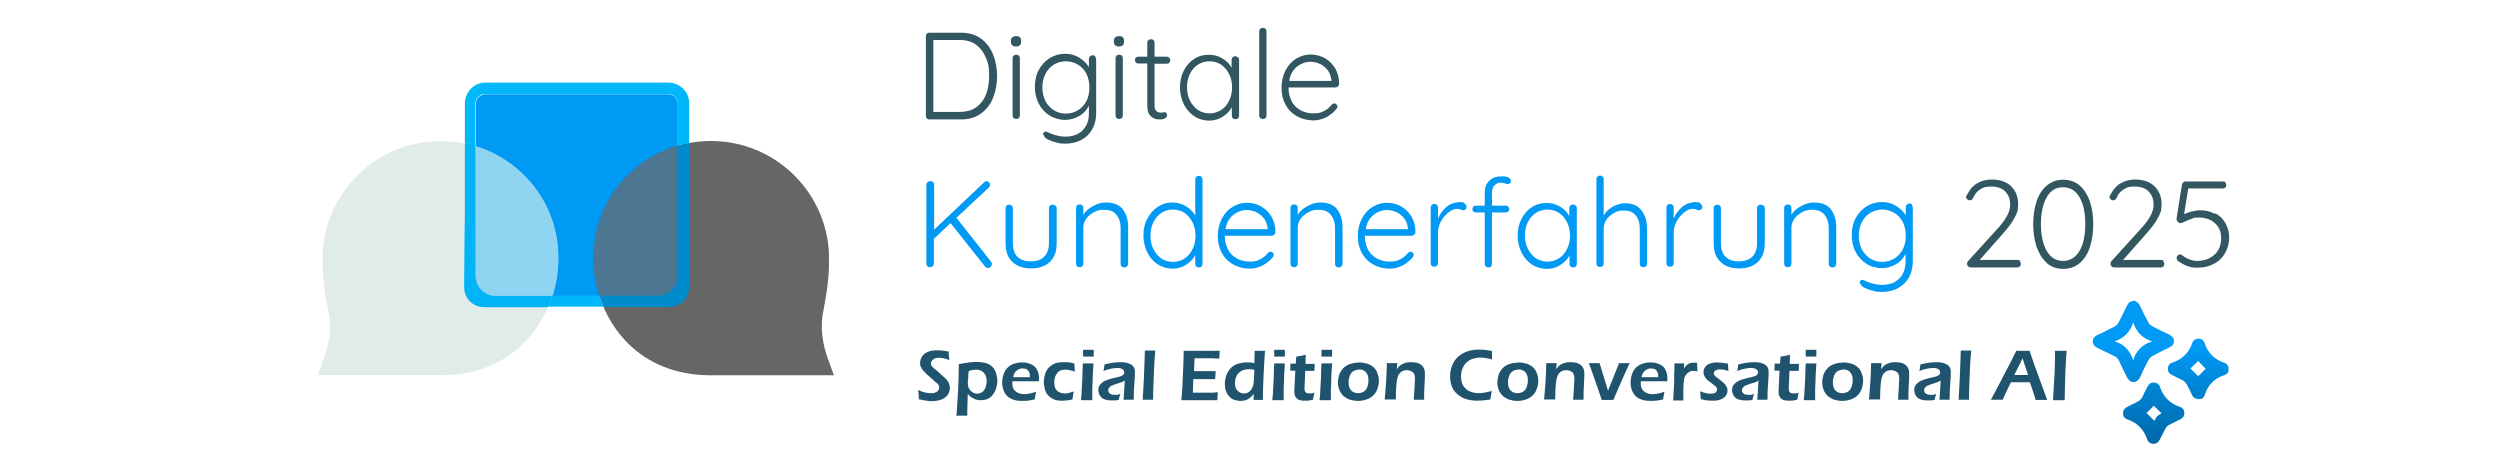 <?xml version="1.0" encoding="UTF-8"?>
<svg xmlns="http://www.w3.org/2000/svg" version="1.1" xmlns:xlink="http://www.w3.org/1999/xlink" viewBox="0 0 1032 188">
  <defs>
    <style>
      .cls-1 {
        fill: #008bcd;
      }

      .cls-2 {
        fill: #0099f4;
      }

      .cls-3 {
        fill: url(#Degradado_sin_nombre_5);
      }

      .cls-4 {
        fill: none;
        stroke: #666;
        stroke-miterlimit: 10;
        stroke-width: 30px;
      }

      .cls-5 {
        fill: #8fd4f0;
      }

      .cls-6 {
        fill: #e1ecea;
      }

      .cls-7 {
        fill: #00b4f5;
      }

      .cls-8 {
        fill: #335761;
      }

      .cls-9 {
        fill: #666;
      }

      .cls-10 {
        fill: url(#Degradado_sin_nombre_5-3);
      }

      .cls-11 {
        fill: #4c7691;
      }

      .cls-12 {
        fill: #00b8f9;
      }

      .cls-13 {
        fill: #20546e;
      }

      .cls-14 {
        fill: url(#Degradado_sin_nombre_5-2);
      }
    </style>
    <linearGradient id="Degradado_sin_nombre_5" data-name="Degradado sin nombre 5" x1="880.6" y1="144" x2="880.6" y2="198.4" gradientUnits="userSpaceOnUse">
      <stop offset="0" stop-color="#0099f4"/>
      <stop offset="1" stop-color="#00558a"/>
    </linearGradient>
    <linearGradient id="Degradado_sin_nombre_5-2" data-name="Degradado sin nombre 5" x1="889.1" y1="144" x2="889.1" y2="198.4" xlink:href="#Degradado_sin_nombre_5"/>
    <linearGradient id="Degradado_sin_nombre_5-3" data-name="Degradado sin nombre 5" x1="907.4" y1="144" x2="907.4" y2="198.4" xlink:href="#Degradado_sin_nombre_5"/>
  </defs>
  <!-- Generator: Adobe Illustrator 28.6.0, SVG Export Plug-In . SVG Version: 1.2.0 Build 709)  -->
  <g>
    <g id="Capa_1">
      <g>
        <path class="cls-4" d="M290,84.5"/>
        <path class="cls-2" d="M275.7,122.2h-75.2c-1.2,0-2.2-.5-2.9-1.2s-1.2-1.8-1.2-2.9V43c0-1.2.5-2.2,1.2-2.9s1.8-1.2,2.9-1.2h75.2c1.2,0,2.2.5,2.9,1.2s1.2,1.8,1.2,2.9v75.1c0,1.2-.5,2.2-1.2,2.9s-1.8,1.2-2.9,1.2Z"/>
        <g>
          <path class="cls-9" d="M337.6,104.8c-.5-10.5-4.8-20.9-12.9-29-17.2-17.2-45.2-17.2-62.4,0-17.8,17.8-15.9,46.4,0,62.4,9.1,9.2,20.5,11.8,30.1,12h45.2c-3.3-8.9-3.3-15.7-2.7-20.4.6-4.9,2.4-10.4,2.7-20,0-2.2,0-4,0-5.2"/>
          <path class="cls-9" d="M344.4,154.9h-52c-13.4-.2-24.9-4.8-33.4-13.4-8.6-8.7-13.7-21-14-33.7-.3-13.4,4.7-26,14-35.3,9.2-9.2,21.5-14.3,34.5-14.3s25.3,5.1,34.5,14.3c8.6,8.6,13.6,20,14.2,32h0c0,1.8,0,3.6,0,5.5-.2,7.1-1.2,12-1.9,16-.3,1.7-.6,3.1-.8,4.4-.7,5.6,0,11.7,2.4,18.1l2.3,6.3ZM292.5,145.5h38.8c-1.4-5.6-1.7-11.1-1-16.3.2-1.6.5-3.3.9-5,.7-3.8,1.6-8.2,1.8-14.5,0-1.6,0-3.1,0-4.7h0c-.5-9.8-4.6-19-11.5-25.9-7.4-7.4-17.4-11.6-27.9-11.6s-20.4,4.1-27.9,11.6c-16.6,16.6-13.4,42.2,0,55.8,6.8,6.9,15.8,10.4,26.8,10.6Z"/>
        </g>
        <path class="cls-11" d="M279.8,113.6c0,8.4-8.4,8.4-8.4,8.4h-24c-1.4-4.6-2.3-9.4-2.4-14.3-.3-13.4,4.7-26,14-35.3,5.9-5.9,13-10.1,20.7-12.3,0,0,0,45,0,53.4ZM333,105"/>
        <g>
          <path class="cls-6" d="M137.9,104.7c.5-10.5,4.8-20.9,12.9-29,17.2-17.2,45.2-17.2,62.4,0,17.8,17.8,15.9,46.4,0,62.4-9.1,9.2-20.5,11.8-30.1,12h-45.2c3.3-8.9,3.3-15.7,2.7-20.4-.6-4.9-2.4-10.4-2.7-20,0-2.2,0-4,0-5.2"/>
          <path class="cls-6" d="M183.1,154.8h-51.9l2.3-6.3c2.4-6.4,3.2-12.5,2.4-18.1-.2-1.3-.5-2.8-.8-4.4-.8-4-1.7-8.9-1.9-16,0-1.8,0-3.7,0-5.5h0c.6-12.1,5.7-23.5,14.2-32,19-19,50-19,69,0,9.3,9.3,14.3,21.8,14,35.3-.3,12.7-5.4,25-14,33.7-8.5,8.5-20,13.2-33.4,13.4h0ZM144.2,145.4h38.8c11-.2,20-3.7,26.8-10.6,13.4-13.5,16.6-39.2,0-55.8-7.4-7.4-17.4-11.6-27.9-11.6s-20.4,4.1-27.9,11.6c-6.9,6.9-11,16.1-11.5,25.9h0c0,1.5,0,3.1,0,4.7.2,6.3,1,10.7,1.8,14.5.3,1.7.7,3.4.9,5,.7,5.2.3,10.7-1,16.3Z"/>
        </g>
        <path class="cls-5" d="M196.3,60.3c7.4,2.3,14.3,6.3,20.1,12.1,9.4,9.3,14.4,21.8,14.1,35.3-.1,4.9-.9,9.8-2.4,14.4h-23.9s-7.9-.5-7.9-7.1,0-54.6,0-54.6Z"/>
        <path class="cls-12" d="M191.9,59.1v-16.4c0-2.4,1-4.5,2.5-6.1,1.6-1.6,3.7-2.5,6.1-2.5h75.4c2.4,0,4.5,1,6.1,2.5,1.6,1.6,2.5,3.7,2.5,6.1v16.3c-.8.1-1.9.4-2.9.6-1,.2-1.8.4-1.8.4v-17.3c0-.8-.4-2-1.2-2.7-.7-.7-1.7-1.2-2.8-1.2h-75.6c-1.1,0-2.1.4-2.8,1.2s-1.2,1.7-1.2,2.8v17.4s-.3-.1-1-.3c-.7-.2-1.8-.5-3.4-.8Z"/>
        <path class="cls-1" d="M284.5,59v59.4c0,2.3-.9,4.4-2.4,5.9-1.5,1.5-3.6,2.4-5.9,2.4h-27s-.3-.9-.7-1.9-.8-2.2-1-2.8h24c2.3,0,4.4-.9,5.9-2.4,1.5-1.5,2.4-3.6,2.4-5.9v-53.6s.3,0,1.1-.3,1.9-.5,3.6-.8Z"/>
        <path class="cls-7" d="M191.9,59.1v29.7c-.1,0-.3,29.7-.3,29.7,0,2.3.9,4.4,2.4,5.9,1.5,1.5,3.6,2.4,5.9,2.4h13.1s13.1,0,13.1,0c0,0,.4-.9.8-1.9s.9-2.2,1.1-2.8h-11.7s-11.7,0-11.7,0c-2.3,0-4.4-.9-5.9-2.4-1.5-1.5-2.4-3.6-2.4-5.9v-26.9s0-26.9,0-26.9c0,0-.2,0-.9-.2s-1.8-.4-3.5-.7Z"/>
        <path class="cls-12" d="M228.1,122h19.3c.3,1.1.7,2.2,1.2,3.4.2.4.4.9.6,1.2h-23.1s.9-1.8,1.9-4.7Z"/>
      </g>
      <g>
        <g>
          <path class="cls-8" d="M404.9,15.9c2.2,1.6,3.9,3.8,5,6.5,1.1,2.7,1.7,5.7,1.7,9s-.6,6.4-1.7,9.1c-1.1,2.7-2.8,4.8-5,6.4-2.2,1.6-5,2.4-8.2,2.4h-13c-.4,0-.8-.1-1.1-.4-.3-.3-.4-.7-.4-1.1V15c0-.4.1-.8.4-1.1s.7-.4,1.1-.4h13c3.3,0,6,.8,8.2,2.4ZM405.3,42.1c2-2.7,3-6.3,3-10.7s-.4-5.2-1.3-7.5c-.9-2.2-2.2-4-4-5.4-1.8-1.3-4.1-2-6.9-2h-10.8v29.7h10.8c4.1,0,7.1-1.4,9.1-4.1Z"/>
          <path class="cls-8" d="M417.9,18.7c-.4-.3-.6-.8-.6-1.4v-.5c0-.6.2-1.1.6-1.4.4-.3.9-.5,1.6-.5,1.4,0,2,.6,2,1.9v.5c0,.6-.2,1.1-.5,1.4-.4.3-.9.5-1.6.5s-1.2-.2-1.6-.5ZM420.6,48.7c-.3.3-.7.4-1.1.4s-.8-.1-1.1-.4c-.3-.3-.4-.7-.4-1.1v-23.5c0-.4.1-.8.4-1.1s.7-.4,1.1-.4.8.1,1.1.4c.3.3.4.7.4,1.1v23.5c0,.4-.1.8-.4,1.1Z"/>
          <path class="cls-8" d="M452.1,23.5c.3.3.4.7.4,1.1v22.1c0,2.7-.6,4.9-1.7,6.8-1.1,1.9-2.6,3.3-4.5,4.3-1.9,1-4.1,1.5-6.6,1.5s-2.4-.2-3.7-.5c-1.3-.3-2.4-.7-3.4-1.2-.9-.5-1.5-1-1.6-1.5-.2-.2-.4-.5-.4-.8s.2-.6.5-.8c.1-.1.3-.2.5-.2s.6.1,1.2.4l1.1.5c2.1.8,4.1,1.2,5.9,1.2,3,0,5.4-.9,7.1-2.6,1.7-1.7,2.6-4,2.6-7v-3.2c-.9,1.8-2.2,3.3-4,4.3-1.8,1-3.8,1.6-5.8,1.6s-4.5-.6-6.4-1.8c-1.9-1.2-3.4-2.8-4.5-4.9-1.1-2.1-1.6-4.4-1.6-7s.5-4.9,1.6-6.9c1.1-2.1,2.6-3.7,4.5-4.9,1.9-1.2,4-1.8,6.3-1.8s4.1.5,5.9,1.6c1.8,1.1,3.1,2.4,4,3.9v-3.3c0-.4.1-.8.4-1.1s.7-.5,1.1-.5.8.1,1.1.4ZM445,45.5c1.5-.9,2.6-2.2,3.5-3.8.8-1.6,1.2-3.5,1.2-5.6s-.4-3.9-1.2-5.6c-.8-1.6-2-2.9-3.5-3.8-1.5-.9-3.2-1.4-5-1.4s-3.5.5-5,1.4c-1.5.9-2.6,2.2-3.5,3.9-.8,1.6-1.2,3.5-1.2,5.5s.4,3.9,1.2,5.5c.8,1.6,2,2.9,3.5,3.9,1.5.9,3.1,1.4,5,1.4s3.5-.5,5-1.4Z"/>
          <path class="cls-8" d="M460.4,18.7c-.4-.3-.6-.8-.6-1.4v-.5c0-.6.2-1.1.6-1.4.4-.3.9-.5,1.6-.5,1.4,0,2,.6,2,1.9v.5c0,.6-.2,1.1-.5,1.4-.4.3-.9.5-1.6.5s-1.2-.2-1.6-.5ZM463.1,48.7c-.3.3-.7.4-1.1.4s-.8-.1-1.1-.4c-.3-.3-.4-.7-.4-1.1v-23.5c0-.4.1-.8.4-1.1.3-.3.7-.4,1.1-.4s.8.1,1.1.4c.3.3.4.7.4,1.1v23.5c0,.4-.1.8-.4,1.1Z"/>
          <path class="cls-8" d="M476.6,26.1v17.1c0,1.3.2,2.2.7,2.6.5.5,1.1.7,1.9.7s.5,0,.8-.1c.3,0,.5-.1.7-.1.3,0,.6.1.8.4.2.3.3.6.3.9s-.3.9-.8,1.2c-.5.3-1.2.5-1.9.5s-1.7,0-2.4-.3c-.7-.2-1.4-.7-2.1-1.5-.7-.8-1-2.2-1-4.1v-17.2h-3.7c-.4,0-.8-.1-1-.4-.3-.3-.4-.6-.4-1s.1-.7.4-1c.3-.3.6-.4,1-.4h3.7v-5.7c0-.4.1-.8.4-1.1.3-.3.7-.4,1.1-.4s.8.1,1.1.4c.3.3.4.7.4,1.1v5.7h5.1c.4,0,.7.2,1,.5s.4.6.4,1-.1.7-.4,1-.6.4-1,.4h-5.1Z"/>
          <path class="cls-8" d="M511.1,23.6c.3.3.4.7.4,1.1v23c0,.4-.1.8-.4,1.1-.3.3-.7.4-1.1.4s-.8-.1-1.1-.4c-.3-.3-.4-.7-.4-1.1v-3.4c-.8,1.5-2.1,2.8-3.8,3.9-1.7,1.1-3.6,1.6-5.6,1.6s-4.3-.6-6.1-1.8c-1.8-1.2-3.2-2.8-4.3-4.9-1-2.1-1.6-4.4-1.6-7s.5-4.9,1.6-7c1.1-2.1,2.5-3.7,4.3-4.8,1.8-1.2,3.8-1.7,6-1.7s3.9.5,5.6,1.5c1.7,1,3,2.3,3.8,3.9v-3.2c0-.4.1-.8.4-1.1s.7-.5,1.1-.5.8.2,1.1.5ZM504.1,45.4c1.4-.9,2.5-2.2,3.3-3.9.8-1.6,1.2-3.5,1.2-5.5s-.4-3.8-1.2-5.4c-.8-1.6-1.9-2.9-3.3-3.9-1.4-.9-3-1.4-4.8-1.4s-3.4.5-4.8,1.4c-1.4.9-2.5,2.2-3.3,3.8-.8,1.6-1.2,3.4-1.2,5.5s.4,3.9,1.2,5.5c.8,1.6,1.9,2.9,3.3,3.9,1.4.9,3,1.4,4.8,1.4s3.4-.5,4.8-1.4Z"/>
          <path class="cls-8" d="M522.4,48.7c-.3.3-.7.4-1.1.4s-.8-.1-1.1-.4c-.3-.3-.4-.7-.4-1.1V13c0-.4.1-.8.4-1.1.3-.3.7-.4,1.1-.4s.8.1,1.1.4c.3.3.4.7.4,1.1v34.7c0,.4-.1.8-.4,1.1Z"/>
          <path class="cls-8" d="M552.3,35.7c-.3.3-.7.4-1.1.4h-19.3c0,2,.4,3.9,1.2,5.5.8,1.6,2,2.9,3.6,3.8,1.5.9,3.4,1.4,5.5,1.4s3.1-.3,4.4-1c1.3-.7,2.3-1.5,3.1-2.6.4-.3.7-.5,1.1-.5s.6.1.9.4c.3.3.4.6.4.9s-.2.7-.5,1.1c-1.1,1.3-2.5,2.4-4.1,3.3-1.7.8-3.4,1.3-5.2,1.3-2.6,0-4.9-.6-6.9-1.7-2-1.1-3.6-2.7-4.7-4.7-1.1-2-1.7-4.4-1.7-7s.6-5.2,1.7-7.3c1.1-2.1,2.6-3.7,4.4-4.8,1.8-1.1,3.8-1.7,5.9-1.7s4,.5,5.7,1.4c1.8,1,3.2,2.3,4.4,4.2,1.1,1.8,1.7,4,1.7,6.5,0,.4-.2.8-.5,1ZM535.4,27.5c-1.7,1.4-2.8,3.3-3.2,5.9h17.4v-.4c-.2-1.5-.7-2.9-1.5-4-.9-1.1-1.9-2-3.2-2.6-1.3-.6-2.6-.9-4-.9-2,0-3.8.7-5.5,2Z"/>
          <path class="cls-2" d="M409.4,109c0,.5-.2.9-.5,1.2s-.8.4-1.2.4-.8-.2-1.1-.6l-14.2-17.9-6.9,6.5v10.2c0,.5-.2.9-.5,1.1-.3.3-.7.4-1.1.4s-.9-.1-1.1-.4c-.3-.3-.4-.7-.4-1.1v-32.5c0-.5.2-.9.5-1.1.3-.3.7-.4,1.2-.4s.9.1,1.1.4c.3.3.4.7.4,1.1v18.5l20.6-19.5c.3-.3.7-.5,1.1-.5s.8.2,1,.5c.3.3.4.6.4,1s-.2.8-.5,1.1l-13.4,12.5,14.3,18.1c.2.3.4.7.4,1.1Z"/>
          <path class="cls-2" d="M435.8,84.9c.3.3.4.7.4,1.1v14.4c0,3.3-.9,5.9-2.8,7.7-1.9,1.8-4.5,2.7-7.8,2.7s-5.8-.9-7.7-2.7c-1.9-1.8-2.8-4.3-2.8-7.7v-14.4c0-.4.1-.8.4-1.1.3-.3.7-.4,1.1-.4s.8.1,1.1.4c.3.3.4.7.4,1.1v14.4c0,2.4.6,4.3,1.9,5.6,1.3,1.3,3.1,1.9,5.5,1.9s4.2-.6,5.5-1.9c1.3-1.3,2-3.1,2-5.6v-14.4c0-.4.1-.8.4-1.1.3-.3.7-.4,1.1-.4s.8.1,1.1.4Z"/>
          <path class="cls-2" d="M463.5,86.5c1.5,1.9,2.2,4.3,2.2,7.4v15c0,.4-.2.8-.5,1.1-.3.3-.7.4-1.1.4s-.8-.1-1.1-.4c-.3-.3-.4-.7-.4-1.1v-14.8c0-2.2-.6-4-1.7-5.4-1.1-1.4-2.8-2.1-5.1-2.1s-2.8.3-4.2,1c-1.3.7-2.4,1.6-3.2,2.7-.8,1.1-1.2,2.4-1.2,3.7v14.8c0,.4-.1.8-.4,1.1s-.7.4-1.1.4-.8-.1-1.1-.4c-.3-.3-.4-.7-.4-1.1v-22.9c0-.4.1-.8.4-1.1.3-.3.7-.4,1.1-.4s.8.1,1.1.4c.3.3.4.7.4,1.1v2.8c.9-1.5,2.2-2.7,4-3.6,1.7-1,3.5-1.5,5.3-1.5,3.2,0,5.5.9,7,2.8Z"/>
          <path class="cls-2" d="M496,73.1c.3.3.4.7.4,1.1v34.7c0,.4-.1.8-.4,1.1s-.7.4-1.1.4-.8-.1-1.1-.4c-.3-.3-.4-.7-.4-1.1v-3.6c-.8,1.6-2.1,2.9-3.8,4-1.7,1.1-3.5,1.6-5.6,1.6s-4.3-.6-6.1-1.8c-1.8-1.2-3.3-2.8-4.3-4.9s-1.6-4.4-1.6-7,.5-4.9,1.6-6.9c1.1-2.1,2.5-3.7,4.3-4.9,1.8-1.2,3.8-1.8,6-1.8s3.9.5,5.6,1.5c1.7,1,3,2.3,3.9,3.9v-14.9c0-.4.1-.8.4-1.1.3-.3.7-.4,1.1-.4s.8.1,1.1.4ZM489,106.7c1.4-.9,2.5-2.2,3.3-3.9.8-1.6,1.2-3.5,1.2-5.5s-.4-3.8-1.2-5.5c-.8-1.6-1.9-2.9-3.3-3.9-1.4-.9-3-1.4-4.8-1.4s-3.4.5-4.8,1.4c-1.4.9-2.5,2.2-3.3,3.9-.8,1.6-1.2,3.5-1.2,5.5s.4,3.9,1.2,5.5,1.9,2.9,3.3,3.9c1.4.9,3,1.4,4.8,1.4s3.4-.5,4.8-1.4Z"/>
          <path class="cls-2" d="M526,96.9c-.3.3-.7.4-1.1.4h-19.3c0,2,.4,3.9,1.2,5.5.8,1.6,2,2.9,3.6,3.8,1.5.9,3.4,1.4,5.5,1.4s3.1-.3,4.4-1c1.3-.7,2.3-1.5,3.1-2.6.4-.3.7-.5,1.1-.5s.6.1.9.4c.3.3.4.6.4.9s-.2.7-.5,1.1c-1.1,1.3-2.5,2.4-4.1,3.3-1.7.8-3.4,1.3-5.2,1.3-2.6,0-4.9-.6-6.9-1.7-2-1.1-3.6-2.7-4.7-4.7s-1.7-4.4-1.7-7,.6-5.2,1.7-7.3c1.1-2.1,2.6-3.7,4.4-4.8,1.8-1.1,3.8-1.7,5.9-1.7s4,.5,5.7,1.4c1.8,1,3.2,2.3,4.4,4.2,1.1,1.8,1.7,4,1.7,6.5,0,.4-.2.8-.5,1ZM509.1,88.7c-1.7,1.4-2.8,3.3-3.2,5.9h17.4v-.4c-.2-1.5-.7-2.9-1.5-4-.9-1.1-1.9-2-3.2-2.6-1.3-.6-2.6-.9-4-.9-2,0-3.8.7-5.5,2Z"/>
          <path class="cls-2" d="M552,86.5c1.5,1.9,2.2,4.3,2.2,7.4v15c0,.4-.2.8-.5,1.1-.3.3-.7.4-1.1.4s-.8-.1-1.1-.4c-.3-.3-.4-.7-.4-1.1v-14.8c0-2.2-.6-4-1.7-5.4-1.1-1.4-2.8-2.1-5.1-2.1s-2.8.3-4.2,1c-1.3.7-2.4,1.6-3.2,2.7-.8,1.1-1.2,2.4-1.2,3.7v14.8c0,.4-.1.8-.4,1.1s-.7.4-1.1.4-.8-.1-1.1-.4c-.3-.3-.4-.7-.4-1.1v-22.9c0-.4.1-.8.4-1.1.3-.3.7-.4,1.1-.4s.8.1,1.1.4c.3.3.4.7.4,1.1v2.8c.9-1.5,2.2-2.7,4-3.6,1.7-1,3.5-1.5,5.3-1.5,3.2,0,5.5.9,7,2.8Z"/>
          <path class="cls-2" d="M583.8,96.9c-.3.3-.7.4-1.1.4h-19.3c0,2,.4,3.9,1.2,5.5.8,1.6,2,2.9,3.6,3.8,1.5.9,3.4,1.4,5.5,1.4s3.1-.3,4.4-1c1.3-.7,2.3-1.5,3.1-2.6.4-.3.7-.5,1.1-.5s.6.1.9.4c.3.3.4.6.4.9s-.2.7-.5,1.1c-1.1,1.3-2.5,2.4-4.1,3.3-1.7.8-3.4,1.3-5.2,1.3-2.6,0-4.9-.6-6.9-1.7-2-1.1-3.6-2.7-4.7-4.7s-1.7-4.4-1.7-7,.6-5.2,1.7-7.3c1.1-2.1,2.6-3.7,4.4-4.8,1.8-1.1,3.8-1.7,5.9-1.7s4,.5,5.7,1.4c1.8,1,3.2,2.3,4.4,4.2,1.1,1.8,1.7,4,1.7,6.5,0,.4-.2.8-.5,1ZM567,88.7c-1.7,1.4-2.8,3.3-3.2,5.9h17.4v-.4c-.2-1.5-.7-2.9-1.5-4-.9-1.1-1.9-2-3.2-2.6-1.3-.6-2.6-.9-4-.9-2,0-3.8.7-5.5,2Z"/>
          <path class="cls-2" d="M604.6,84.1c.5.3.8.7.8,1.2s-.1.9-.4,1.1c-.3.3-.6.4-1,.4s-.5,0-1-.3c-.5-.2-1-.3-1.4-.3-1.3,0-2.5.5-3.7,1.5-1.2,1-2.3,2.2-3.1,3.7-.8,1.5-1.2,3.1-1.2,4.6v12.6c0,.4-.1.8-.4,1.1s-.7.4-1.1.4-.8-.1-1.1-.4c-.3-.3-.4-.7-.4-1.1v-22.9c0-.4.1-.8.4-1.1.3-.3.7-.4,1.1-.4s.8.1,1.1.4c.3.3.4.7.4,1.1v4.5c.8-1.9,2-3.5,3.5-4.8,1.6-1.3,3.4-1.9,5.6-2,.7,0,1.3.1,1.8.4Z"/>
          <path class="cls-2" d="M616.8,76.6c-.6.7-.9,1.7-.9,3v5.3h5.7c.4,0,.7.1,1,.4.3.3.4.6.4,1s-.1.7-.4,1c-.3.3-.6.4-1,.4h-5.7v21.2c0,.4-.1.8-.4,1.1-.3.3-.7.4-1.1.4s-.8-.1-1.1-.4c-.3-.3-.4-.7-.4-1.1v-21.2h-3.7c-.4,0-.7-.1-1-.4-.3-.3-.4-.6-.4-1s.1-.8.4-1,.6-.4,1-.4h3.7v-5.3c0-2.1.6-3.8,1.9-5,1.2-1.2,2.9-1.8,5-1.8s1.8.1,2.7.4c.8.3,1.2.8,1.2,1.4s-.1.7-.4,1c-.3.3-.6.4-.9.4s-.7,0-1.1-.3c-.7-.2-1.3-.3-1.8-.3-1.1,0-1.9.4-2.5,1.1Z"/>
          <path class="cls-2" d="M650.5,84.8c.3.3.4.7.4,1.1v23c0,.4-.1.8-.4,1.1s-.7.4-1.1.4-.8-.1-1.1-.4c-.3-.3-.4-.7-.4-1.1v-3.4c-.8,1.5-2.1,2.8-3.8,3.9-1.7,1.1-3.6,1.6-5.6,1.6s-4.3-.6-6.1-1.8c-1.8-1.2-3.2-2.8-4.3-4.9-1-2.1-1.6-4.4-1.6-7s.5-4.9,1.6-7c1.1-2.1,2.5-3.7,4.3-4.8,1.8-1.2,3.8-1.7,6-1.7s3.9.5,5.6,1.5c1.7,1,3,2.3,3.8,3.9v-3.2c0-.4.1-.8.4-1.1s.7-.5,1.1-.5.8.2,1.1.5ZM643.6,106.6c1.4-.9,2.5-2.2,3.3-3.9.8-1.6,1.2-3.5,1.2-5.5s-.4-3.8-1.2-5.4c-.8-1.6-1.9-2.9-3.3-3.9-1.4-.9-3-1.4-4.8-1.4s-3.4.5-4.8,1.4c-1.4.9-2.5,2.2-3.3,3.8-.8,1.6-1.2,3.4-1.2,5.5s.4,3.9,1.2,5.5,1.9,2.9,3.3,3.9c1.4.9,3,1.4,4.8,1.4s3.4-.5,4.8-1.4Z"/>
          <path class="cls-2" d="M677.7,87c1.5,1.9,2.2,4.4,2.2,7.4v14.4c0,.4-.1.8-.4,1.1-.3.3-.7.4-1.1.4s-.8-.1-1.1-.4c-.3-.3-.4-.7-.4-1.1v-14.4c0-2.2-.5-4-1.6-5.4-1.1-1.4-2.7-2.1-4.9-2.1s-2.8.3-4.1,1c-1.3.7-2.3,1.6-3.1,2.7-.8,1.1-1.2,2.4-1.2,3.7v14.4c0,.4-.1.8-.4,1.1s-.7.4-1.1.4-.8-.1-1.1-.4c-.3-.3-.4-.7-.4-1.1v-34.7c0-.4.1-.8.4-1.1.3-.3.7-.4,1.1-.4s.8.1,1.1.4c.3.3.4.7.4,1.1v14.9c.9-1.5,2.2-2.7,3.8-3.6,1.6-.9,3.3-1.4,5-1.4,3.1,0,5.3,1,6.8,2.9Z"/>
          <path class="cls-2" d="M701.9,84.1c.5.3.8.7.8,1.2s-.1.9-.4,1.1c-.3.3-.6.4-1,.4s-.5,0-1-.3c-.5-.2-1-.3-1.4-.3-1.3,0-2.5.5-3.7,1.5-1.2,1-2.3,2.2-3.1,3.7-.8,1.5-1.2,3.1-1.2,4.6v12.6c0,.4-.1.8-.4,1.1s-.7.4-1.1.4-.8-.1-1.1-.4c-.3-.3-.4-.7-.4-1.1v-22.9c0-.4.1-.8.4-1.1.3-.3.7-.4,1.1-.4s.8.1,1.1.4c.3.3.4.7.4,1.1v4.5c.8-1.9,2-3.5,3.5-4.8,1.6-1.3,3.4-1.9,5.6-2,.7,0,1.3.1,1.8.4Z"/>
          <path class="cls-2" d="M728.1,84.9c.3.3.4.7.4,1.1v14.4c0,3.3-.9,5.9-2.8,7.7-1.9,1.8-4.5,2.7-7.8,2.7s-5.8-.9-7.7-2.7c-1.9-1.8-2.8-4.3-2.8-7.7v-14.4c0-.4.1-.8.4-1.1.3-.3.7-.4,1.1-.4s.8.1,1.1.4c.3.3.4.7.4,1.1v14.4c0,2.4.6,4.3,1.9,5.6,1.3,1.3,3.1,1.9,5.5,1.9s4.2-.6,5.5-1.9c1.3-1.3,2-3.1,2-5.6v-14.4c0-.4.1-.8.4-1.1.3-.3.7-.4,1.1-.4s.8.1,1.1.4Z"/>
          <path class="cls-2" d="M755.8,86.5c1.5,1.9,2.2,4.3,2.2,7.4v15c0,.4-.2.8-.5,1.1-.3.3-.7.4-1.1.4s-.8-.1-1.1-.4c-.3-.3-.4-.7-.4-1.1v-14.8c0-2.2-.6-4-1.7-5.4-1.1-1.4-2.8-2.1-5.1-2.1s-2.8.3-4.2,1c-1.3.7-2.4,1.6-3.2,2.7-.8,1.1-1.2,2.4-1.2,3.7v14.8c0,.4-.1.8-.4,1.1s-.7.4-1.1.4-.8-.1-1.1-.4c-.3-.3-.4-.7-.4-1.1v-22.9c0-.4.1-.8.4-1.1.3-.3.7-.4,1.1-.4s.8.1,1.1.4c.3.3.4.7.4,1.1v2.8c.9-1.5,2.2-2.7,4-3.6,1.7-1,3.5-1.5,5.3-1.5,3.2,0,5.5.9,7,2.8Z"/>
          <path class="cls-2" d="M789.2,84.7c.3.3.4.7.4,1.1v22.1c0,2.7-.6,4.9-1.7,6.8-1.1,1.9-2.6,3.3-4.5,4.3s-4.1,1.5-6.6,1.5-2.4-.2-3.7-.5c-1.3-.3-2.4-.7-3.4-1.2s-1.5-1-1.6-1.5c-.2-.2-.4-.5-.4-.8s.2-.6.5-.8c.1-.1.3-.2.5-.2s.6.1,1.2.4l1.1.5c2.1.8,4.1,1.2,5.9,1.2,3,0,5.4-.9,7.1-2.6,1.7-1.7,2.6-4,2.6-7v-3.2c-.9,1.8-2.2,3.3-4,4.3-1.8,1-3.8,1.6-5.8,1.6s-4.5-.6-6.3-1.8c-1.9-1.2-3.4-2.8-4.5-4.9-1.1-2.1-1.6-4.4-1.6-7s.5-4.9,1.6-6.9c1.1-2.1,2.6-3.7,4.5-4.9,1.9-1.2,4-1.8,6.3-1.8s4.1.5,5.9,1.6c1.8,1.1,3.1,2.4,4,3.9v-3.3c0-.4.1-.8.4-1.1s.7-.5,1.1-.5.8.1,1.1.4ZM782,106.7c1.5-.9,2.6-2.2,3.5-3.8.8-1.6,1.2-3.5,1.2-5.6s-.4-3.9-1.2-5.6c-.8-1.6-2-2.9-3.5-3.8-1.5-.9-3.2-1.4-5-1.4s-3.5.5-5,1.4c-1.5.9-2.6,2.2-3.5,3.9-.8,1.6-1.2,3.5-1.2,5.5s.4,3.9,1.2,5.5,2,2.9,3.5,3.9c1.5.9,3.1,1.4,5,1.4s3.5-.5,5-1.4Z"/>
          <path class="cls-8" d="M833.8,107.9c.3.3.4.6.4,1s-.1.8-.4,1.1c-.3.3-.6.4-1,.4h-19.1c-.5,0-.9-.1-1.2-.4-.3-.3-.5-.6-.5-1.1s.1-.7.4-1.1l11.8-13c1.9-2,3.3-3.9,4.2-5.5.9-1.6,1.4-3.2,1.4-4.8,0-2.3-.7-4.1-2.1-5.5s-3.3-2-5.8-2-3.2.4-4.5,1.2c-1.3.8-2.3,2-2.9,3.6-.4.6-.8.9-1.3.9s-.7-.1-1.1-.4c-.3-.3-.5-.6-.5-.9s0-.4.2-.7c.1-.3.3-.5.5-.8.9-1.8,2.2-3.3,4-4.3,1.8-1,3.7-1.5,5.8-1.5,3.4,0,6.1.9,8.1,2.8,1.9,1.9,2.9,4.3,2.9,7.3s-.5,3.8-1.5,5.7c-1,2-2.7,4.2-5,6.8l-9.4,10.6h15.7c.4,0,.8.1,1,.4Z"/>
          <path class="cls-8" d="M844.9,108.5c-1.8-1.6-3.2-3.8-4.2-6.6-.9-2.8-1.4-5.9-1.4-9.4s.5-6.7,1.4-9.4,2.3-4.9,4.2-6.5c1.9-1.6,4.1-2.4,6.8-2.4s5,.8,6.8,2.4c1.9,1.6,3.2,3.8,4.2,6.5.9,2.8,1.4,5.9,1.4,9.5s-.5,6.6-1.4,9.4c-.9,2.8-2.3,5-4.2,6.6-1.9,1.6-4.1,2.4-6.8,2.4s-4.9-.8-6.8-2.4ZM858.4,103.6c1.6-2.7,2.4-6.4,2.4-11.1s-.8-8.4-2.4-11.1c-1.6-2.7-3.8-4.1-6.8-4.1s-5.1,1.4-6.7,4.1c-1.6,2.7-2.4,6.5-2.4,11.1s.8,8.4,2.4,11.1,3.8,4.1,6.7,4.1,5.2-1.4,6.8-4.1Z"/>
          <path class="cls-8" d="M893,107.9c.3.3.4.6.4,1s-.1.8-.4,1.1c-.3.3-.6.4-1,.4h-19.1c-.5,0-.9-.1-1.2-.4-.3-.3-.5-.6-.5-1.1s.1-.7.4-1.1l11.8-13c1.9-2,3.3-3.9,4.2-5.5.9-1.6,1.4-3.2,1.4-4.8,0-2.3-.7-4.1-2.1-5.5s-3.3-2-5.8-2-3.2.4-4.5,1.2c-1.3.8-2.3,2-2.9,3.6-.4.6-.8.9-1.3.9s-.7-.1-1.1-.4c-.3-.3-.5-.6-.5-.9s0-.4.2-.7c.1-.3.3-.5.5-.8.9-1.8,2.2-3.3,4-4.3,1.8-1,3.7-1.5,5.8-1.5,3.4,0,6.1.9,8.1,2.8,1.9,1.9,2.9,4.3,2.9,7.3s-.5,3.8-1.5,5.7c-1,2-2.7,4.2-5,6.8l-9.4,10.6h15.7c.4,0,.8.1,1,.4Z"/>
          <path class="cls-8" d="M914.6,88.1c1.8,1,3.1,2.3,4.1,4.1,1,1.8,1.5,3.7,1.5,5.9s-.6,4.5-1.7,6.4c-1.1,1.9-2.6,3.4-4.6,4.4-2,1.1-4.2,1.6-6.7,1.6s-2.8-.2-4.3-.7c-1.4-.5-2.6-1.2-3.7-2-.2-.1-.4-.3-.5-.6-.1-.3-.2-.5-.2-.7,0-.3.1-.7.4-1,.3-.3.6-.5,1-.5s.7.2,1.1.5c.9.7,1.8,1.2,2.9,1.6s2.1.6,3.1.6c1.9,0,3.7-.4,5.2-1.2,1.5-.8,2.7-1.9,3.5-3.3s1.2-3,1.2-4.8c0-2.6-.8-4.7-2.5-6.2-1.7-1.6-3.9-2.4-6.7-2.4s-2,.2-2.9.5c-.9.3-1.9.7-3,1.2-.8.4-1.3.6-1.6.6-.5,0-.9-.2-1.2-.5-.3-.3-.5-.7-.5-1.1s0-.3,0-.4l2.2-13.9c0-.3.2-.6.5-.9.3-.3.6-.4,1-.4h15.4c.4,0,.8.1,1,.4.3.3.4.7.4,1.1s-.1.8-.4,1c-.3.3-.6.4-1,.4h-14.3l-1.7,10.6c.9-.4,1.9-.8,3.1-1.1s2.4-.5,3.7-.5c2.2,0,4.1.5,5.9,1.5Z"/>
        </g>
        <g>
          <path class="cls-13" d="M379.3,164.7c0-1.5-.2-2.7-.3-3.7,1.9.9,3.7,1.3,5.3,1.3s1.2,0,1.8-.3c.6-.2,1-.5,1.2-.8.3-.4.4-.7.4-1.2s0-.6-.2-.9c-.2-.4-.5-.8-1-1.1-.6-.5-1.6-1.4-3-2.7-.7-.6-1.2-1-1.4-1.3-.6-.6-1.1-1.1-1.4-1.5-.3-.5-.5-.9-.7-1.3-.1-.4-.2-.9-.2-1.4,0-.9.3-1.8.8-2.6.5-.8,1.3-1.5,2.3-1.9,1-.5,2.3-.7,3.9-.7s3,.2,4.8.5c0,1,.1,2.2.3,3.5-1.5-.6-3-.9-4.3-.9s-1.8.2-2.4.7-.9,1-.9,1.5,0,.3,0,.5c0,.2.1.3.2.5s.2.4.5.6c.2.3.5.6,1,.9.4.4.8.6,1.1.9l1.8,1.7c.5.4.9.8,1.3,1.1.4.4.7.7.9,1.1.3.3.5.7.6,1,.1.3.3.6.3.9,0,.3.1.7.1,1,0,.8-.2,1.6-.6,2.4s-.9,1.3-1.7,1.8c-.7.5-1.5.8-2.4,1-.9.2-1.8.3-2.7.3s-1.4,0-2.2-.2c-.8-.1-2-.3-3.3-.6Z"/>
          <path class="cls-13" d="M394.8,171.9c.2-2.8.5-6.4.7-10.8.2-4.4.3-8,.3-10.8,1.9-.3,3.4-.6,4.4-.7,1-.1,2.1-.2,3.1-.2s2.6.2,3.7.5c1.1.3,2,.9,2.7,1.6.7.7,1.2,1.6,1.5,2.6.3,1,.5,2,.5,3.1s-.2,2.1-.5,3.1-.8,1.9-1.4,2.7c-.6.8-1.4,1.4-2.2,1.7-.8.4-1.8.5-2.7.5s-1.2,0-1.7-.2c-.6-.1-1.1-.3-1.5-.6-.4-.2-.8-.5-1.1-.7-.3-.2-.6-.6-1.1-1.1l-.2,6.5v1c0,.1,0,.6,0,1.5-.9,0-1.6,0-2.1,0h-2.2ZM399.9,153.1c0,.5-.1,1-.2,1.4v1.7c-.1.7-.2,1.2-.2,1.6,0,.6,0,1.2.2,1.7.1.6.4,1.1.7,1.5.4.5.8.8,1.3,1.1.5.2,1,.4,1.6.4s1.4-.2,2.1-.6c.6-.4,1.1-1.1,1.4-1.9.3-.8.5-1.7.5-2.7s-.2-1.9-.6-2.6-.9-1.2-1.5-1.6c-.6-.3-1.3-.5-2.1-.5s-2.2.2-3.4.6Z"/>
          <path class="cls-13" d="M427.7,161.7c-.1.6-.3,1.6-.6,3.2-1.1.2-2,.4-2.7.5-.7,0-1.5.1-2.2.1-1.3,0-2.5-.1-3.5-.4s-1.9-.7-2.7-1.4-1.3-1.5-1.7-2.5c-.4-1-.6-2.1-.6-3.2s.2-2.4.6-3.6c.4-1.1,1-2.1,1.8-2.8.8-.7,1.6-1.2,2.6-1.5,1-.3,2-.5,3.1-.5s2,.1,2.9.4c.9.3,1.7.7,2.3,1.2.6.6,1.1,1.3,1.4,2.1.3.8.5,1.7.5,2.7s0,.9-.1,1.4h-10.9c0,.4,0,.7,0,.9,0,.7.1,1.3.3,1.8.2.6.6,1,1,1.4s1,.7,1.6.9c.6.2,1.2.3,1.8.3s1.4,0,2.2-.2c.8-.1,1.8-.4,2.9-.8ZM418.1,155.7h7c0-.5,0-.8,0-1s0-.5-.2-.8c-.1-.3-.2-.5-.4-.8-.2-.2-.4-.4-.6-.6-.2-.1-.5-.3-.8-.3-.3,0-.6-.1-1-.1s-.8,0-1.2.2c-.4.1-.8.3-1.1.6-.3.2-.6.5-.8.8-.2.3-.4.6-.5.9,0,.3-.2.7-.3,1.1Z"/>
          <path class="cls-13" d="M443.2,161.6c0,.4-.1.9-.2,1.4s-.2,1.2-.3,1.9c-1.4.3-2.8.5-4.2.5s-1.6,0-2.3-.2c-.7-.1-1.4-.4-2.1-.8-.6-.4-1.2-.9-1.7-1.5-.5-.6-.9-1.4-1.1-2.3s-.4-1.8-.4-2.8.2-2.5.6-3.6c.4-1.2,1-2.1,1.8-2.8.8-.7,1.6-1.2,2.6-1.5.9-.3,2-.4,3.2-.4s1.3,0,2,.1c.7,0,1.5.2,2.4.5l.2,3.3c-1.5-.5-2.8-.8-3.9-.8s-1.3.1-1.9.3-1.1.6-1.5,1.1-.7,1.1-.9,1.7c-.2.6-.3,1.3-.3,2s.1,1.8.4,2.5c.3.7.8,1.2,1.5,1.6.7.4,1.5.6,2.4.6s1,0,1.6-.2c.6-.1,1.3-.3,2-.6Z"/>
          <path class="cls-13" d="M446.2,165.1c.2-1.5.3-2.7.3-3.7.1-1.6.2-3.4.3-5.5,0-2.1.1-4.1.2-5.9,1,0,1.7,0,2.2,0s1.2,0,2.2,0c-.1,1.7-.2,3.4-.3,5,0,1.6-.1,3.4-.2,5.4,0,2,0,3.6,0,4.8-.9,0-1.6,0-2.2,0s-1.3,0-2.3,0ZM447.1,147.3c0-1,0-1.8,0-2.4v-.5c.9,0,1.6,0,2.2,0s1.5,0,2.2,0c0,.2,0,.5,0,.8v2c-.8,0-1.5,0-2.2,0s-1.4,0-2.2,0Z"/>
          <path class="cls-13" d="M455.5,153.2c.1-.7.2-1.2.3-1.5,0-.3,0-.7.2-1.3,1.4-.3,2.5-.5,3.6-.7,1-.1,2-.2,3-.2s2.1.1,3,.4c.9.3,1.6.7,2.1,1.2.5.6.8,1.4.8,2.4s0,2-.2,4.3-.3,4.7-.3,7.2c-.8,0-1.5,0-2.1,0s-1.3,0-2.1,0c.1-1.2.2-2.6.3-4.2l.2-3.7c-.4.2-.7.4-.9.5-.2,0-.4.2-.7.3-.2,0-.7.2-1.3.4-.6.2-1.1.3-1.5.5s-.7.3-1,.4-.6.3-.8.6c-.2.2-.4.4-.5.6s-.1.5-.1.7c0,.4.1.8.4,1.1.2.3.5.5.9.6.4.1.8.2,1.3.2s.7,0,1,0c.4,0,.8-.2,1.4-.4-.2.6-.5,1.4-.7,2.5-.7.1-1.3.2-1.7.2-.4,0-.8,0-1.2,0-1.3,0-2.3-.2-3.1-.5-.8-.3-1.4-.9-1.8-1.6-.4-.7-.6-1.5-.6-2.2s0-.9.2-1.3c.1-.4.4-.8.7-1.1.3-.3.7-.7,1.1-1,.5-.3,1.1-.6,2-.9.9-.3,2-.6,3.4-.9.4,0,.8-.2,1.2-.3.4-.1.7-.2,1-.3.2-.1.5-.3.6-.4s.3-.4.4-.5c0-.2.1-.4.1-.6,0-.4-.1-.7-.4-1-.3-.3-.6-.5-1-.6-.4-.1-.8-.2-1.3-.2-1.8,0-3.8.4-6,1.3Z"/>
          <path class="cls-13" d="M471.7,165.1c.1-1.7.3-4.7.5-9.1.2-4.4.3-8.1.4-11.3,1,0,1.8,0,2.2,0s1.3,0,2.1,0l-.4,5.4-.5,12.1v2.8c-.9,0-1.6,0-2.1,0s-1,0-2.3,0Z"/>
          <path class="cls-13" d="M487.7,165.1l.4-5.7.3-6.6.2-6v-2c2.5,0,5,0,7.7,0h2.9s4.3,0,4.3,0l-.2,3.2h-1.4c-.4,0-.9-.1-1.6-.1-.7,0-1.4,0-2.1,0-1.6,0-2.6,0-3,0-.5,0-1.1,0-2.1,0l-.2,5.3c1.4,0,2.7,0,4.1,0s2.6,0,4.8,0c0,.9-.1,2-.2,3.3-2.7,0-4.2,0-4.6,0-1.2,0-2.6,0-4.4,0l-.2,5.6h1.6c.5,0,1.6,0,3.3,0h3.2c0,0,2.2-.2,2.2-.2,0,1.2-.2,2.2-.2,3.3-2.6,0-4.9,0-7,0h-4.9s-3,0-3,0Z"/>
          <path class="cls-13" d="M521.5,165.1c-.8,0-1.5,0-1.9,0s-1.2,0-2.1,0v-2.6c-.3.6-.7,1-1,1.3-.3.3-.7.6-1.2.9-.5.3-1,.5-1.5.6-.5.1-1.1.2-1.7.2-1,0-1.8-.2-2.7-.5s-1.5-.8-2.1-1.5c-.6-.6-1-1.4-1.3-2.3s-.4-1.8-.4-2.7.2-2.6.7-3.8c.5-1.2,1.2-2.2,2-3,.9-.8,1.8-1.3,2.9-1.6,1.1-.3,2.3-.5,3.5-.5s1.9,0,3.1.3c0-1.3.1-2.6.1-4.1v-1c.9,0,1.7,0,2.1,0s1.4,0,2.2,0c-.2,2.5-.4,6-.6,10.3-.2,4.3-.3,7.7-.3,10ZM517.8,152.7c-.7-.2-1.5-.3-2.1-.3s-1.5.1-2.3.3-1.3.6-1.9,1.1c-.6.5-1,1.2-1.3,2-.3.8-.4,1.6-.4,2.4s.1,1.5.4,2.1c.3.6.7,1.1,1.3,1.5.6.4,1.2.6,2,.6s1,0,1.5-.3c.4-.2.9-.5,1.2-.9.4-.4.7-.9.9-1.6.3-.6.4-1.5.5-2.5,0-.8.1-2.3.2-4.4Z"/>
          <path class="cls-13" d="M525.2,165.1c.2-1.5.3-2.7.3-3.7.1-1.6.2-3.4.3-5.5,0-2.1.1-4.1.2-5.9,1,0,1.7,0,2.2,0s1.2,0,2.2,0c-.1,1.7-.2,3.4-.3,5,0,1.6-.1,3.4-.2,5.4,0,2,0,3.6,0,4.8-.9,0-1.6,0-2.2,0s-1.3,0-2.3,0ZM526,147.3c0-1,0-1.8,0-2.4v-.5c.9,0,1.6,0,2.2,0s1.5,0,2.2,0c0,.2,0,.5,0,.8v2c-.8,0-1.5,0-2.2,0s-1.4,0-2.2,0Z"/>
          <path class="cls-13" d="M542.6,162c-.1.5-.3,1.6-.6,3-.8.2-1.5.3-2,.4-.5,0-.9,0-1.3,0-.7,0-1.4,0-2-.2-.6-.1-1.1-.4-1.4-.7s-.6-.8-.8-1.2c-.1-.5-.2-1-.2-1.5s0-.3,0-.5,0-.9.1-2.1l.3-6.2h-2.1c0-.6,0-1.6.1-2.9h2.2c0-.6.1-1.6.2-2.9l1.8-.3c.4,0,1.1-.2,2.1-.5,0,1.3-.1,2.6-.1,3.8h3.8c0,1.3-.1,2.3-.1,2.9h-3.8c-.2,4-.3,6.4-.3,7s0,1.1.2,1.4c.1.3.4.6.6.7.3.1.6.2,1,.2s.5,0,.8,0c.3,0,.8-.1,1.4-.3Z"/>
          <path class="cls-13" d="M544.7,165.1c.2-1.5.3-2.7.3-3.7.1-1.6.2-3.4.3-5.5,0-2.1.1-4.1.2-5.9,1,0,1.7,0,2.2,0s1.2,0,2.2,0c-.1,1.7-.2,3.4-.3,5,0,1.6-.1,3.4-.2,5.4,0,2,0,3.6,0,4.8-.9,0-1.6,0-2.2,0s-1.3,0-2.3,0ZM545.5,147.3c0-1,0-1.8,0-2.4v-.5c.9,0,1.6,0,2.2,0s1.5,0,2.2,0c0,.2,0,.5,0,.8v2c-.8,0-1.5,0-2.2,0s-1.4,0-2.2,0Z"/>
          <path class="cls-13" d="M561,149.6c1.1,0,2.2.2,3.3.5,1,.3,1.9.8,2.7,1.5s1.3,1.5,1.6,2.5c.4,1,.6,2,.6,3.1s-.2,2.2-.6,3.3-.9,2-1.7,2.7c-.7.8-1.7,1.3-2.8,1.7-1.1.4-2.3.6-3.5.6s-2.2-.2-3.3-.5c-1-.3-1.9-.9-2.7-1.5-.7-.7-1.3-1.5-1.7-2.5s-.6-2-.6-3.1.2-2.1.5-3.1c.3-1,.9-1.9,1.6-2.7.7-.8,1.7-1.4,2.8-1.8,1.2-.4,2.3-.6,3.6-.6ZM561,152.6c-.9,0-1.6.2-2.3.6-.7.4-1.2,1.1-1.5,1.9s-.5,1.7-.5,2.7.1,1.6.4,2.3c.3.7.7,1.2,1.3,1.6.6.4,1.4.6,2.2.6s1.6-.2,2.3-.6c.7-.4,1.2-1.1,1.5-1.9.3-.8.5-1.8.5-2.8s-.1-1.6-.4-2.3-.7-1.2-1.3-1.6c-.6-.4-1.4-.6-2.2-.6Z"/>
          <path class="cls-13" d="M571.6,165.1c.2-2.3.4-4.8.6-7.6s.2-5.3.3-7.6c.9,0,1.6,0,2.2,0s1.3,0,2.1,0l-.2,2.5c.3-.4.6-.8.8-1,.2-.3.5-.5.9-.8.4-.2.8-.4,1.2-.6.4-.1.9-.3,1.4-.4.5,0,1-.1,1.6-.1.9,0,1.7.1,2.5.3.8.2,1.5.6,2,1.1s.8,1,1,1.6c.2.6.2,1.2.2,1.8s0,.7,0,1.3l-.3,6.5c0,.9,0,1.9,0,2.9-.8,0-1.5,0-2,0s-1.5,0-2.3,0c0-.9.2-2.4.3-4.5.1-2.2.2-3.6.2-4.3s-.1-1.4-.4-1.9c-.2-.5-.6-.8-1.2-1.1-.5-.2-1.1-.4-1.7-.4s-1.2.1-1.7.3c-.5.2-1,.6-1.3,1-.4.4-.7,1-.9,1.7-.2.7-.4,1.8-.5,3.4-.1,1.4-.2,3.3-.2,5.7-.8,0-1.5,0-2.1,0s-1.4,0-2.3,0Z"/>
          <path class="cls-13" d="M615.8,161.4c-.2,1.2-.4,2.3-.6,3.5-1.1.2-2.2.3-3.1.4-.9,0-1.8.1-2.4.1-1.5,0-2.9-.2-4.3-.6-1.4-.4-2.6-1.1-3.7-2-1.1-.9-1.9-2-2.4-3.3s-.7-2.7-.7-4.2.3-3.2.9-4.6c.6-1.4,1.4-2.6,2.5-3.5,1.1-1,2.4-1.7,3.9-2.2,1.5-.5,3.1-.7,4.7-.7s3.4.2,5.3.6c0,.9,0,1.5,0,1.9v1.6c-1-.3-2-.5-2.7-.6-.7-.1-1.5-.2-2.1-.2-1.1,0-2.1.2-3.1.5s-1.8.8-2.6,1.5c-.8.7-1.3,1.6-1.7,2.6s-.6,2-.6,3.1.2,2.5.7,3.5c.5,1,1.3,1.9,2.4,2.5,1.1.6,2.5,1,4.1,1s3.3-.3,5.4-.9Z"/>
          <path class="cls-13" d="M626.8,149.6c1.1,0,2.2.2,3.3.5,1,.3,1.9.8,2.7,1.5s1.3,1.5,1.6,2.5c.4,1,.6,2,.6,3.1s-.2,2.2-.6,3.3-.9,2-1.7,2.7c-.7.8-1.7,1.3-2.8,1.7-1.1.4-2.3.6-3.5.6s-2.2-.2-3.3-.5c-1-.3-1.9-.9-2.7-1.5-.7-.7-1.3-1.5-1.7-2.5s-.6-2-.6-3.1.2-2.1.5-3.1c.3-1,.9-1.9,1.6-2.7.7-.8,1.7-1.4,2.8-1.8,1.2-.4,2.3-.6,3.6-.6ZM626.8,152.6c-.9,0-1.6.2-2.3.6-.7.4-1.2,1.1-1.5,1.9s-.5,1.7-.5,2.7.1,1.6.4,2.3c.3.7.7,1.2,1.3,1.6.6.4,1.4.6,2.2.6s1.6-.2,2.3-.6c.7-.4,1.2-1.1,1.5-1.9.3-.8.5-1.8.5-2.8s-.1-1.6-.4-2.3-.7-1.2-1.3-1.6c-.6-.4-1.4-.6-2.2-.6Z"/>
          <path class="cls-13" d="M637.4,165.1c.2-2.3.4-4.8.6-7.6s.2-5.3.3-7.6c.9,0,1.6,0,2.2,0s1.3,0,2.1,0l-.2,2.5c.3-.4.6-.8.8-1,.2-.3.5-.5.9-.8.4-.2.8-.4,1.2-.6.4-.1.9-.3,1.4-.4.5,0,1-.1,1.6-.1.9,0,1.7.1,2.5.3.8.2,1.5.6,2,1.1s.8,1,1,1.6c.2.6.2,1.2.2,1.8s0,.7,0,1.3l-.3,6.5c0,.9,0,1.9,0,2.9-.8,0-1.5,0-2,0s-1.5,0-2.3,0c0-.9.2-2.4.3-4.5.1-2.2.2-3.6.2-4.3s-.1-1.4-.4-1.9c-.2-.5-.6-.8-1.2-1.1-.5-.2-1.1-.4-1.7-.4s-1.2.1-1.7.3c-.5.2-1,.6-1.3,1-.4.4-.7,1-.9,1.7-.2.7-.4,1.8-.5,3.4-.1,1.4-.2,3.3-.2,5.7-.8,0-1.5,0-2.1,0s-1.4,0-2.3,0Z"/>
          <path class="cls-13" d="M661.2,165.1c-.7-2.1-2.4-7.2-5.3-15.2.9,0,1.6,0,2.3,0s1.4,0,2.1,0l3.5,11.4.5-1.3,3.4-8.5c.2-.4.4-.9.6-1.6.8,0,1.5,0,2.2,0s1.4,0,2.2,0l-2.4,5.3-3.5,8-.8,1.9c-.9,0-1.6,0-2.3,0s-1.4,0-2.4,0Z"/>
          <path class="cls-13" d="M687.1,161.7c-.1.6-.3,1.6-.6,3.2-1.1.2-2,.4-2.7.5-.7,0-1.5.1-2.2.1-1.3,0-2.5-.1-3.5-.4s-1.9-.7-2.7-1.4c-.8-.7-1.3-1.5-1.7-2.5-.4-1-.6-2.1-.6-3.2s.2-2.4.6-3.6,1-2.1,1.8-2.8c.8-.7,1.6-1.2,2.6-1.5s2-.5,3.1-.5,2,.1,2.9.4c.9.3,1.7.7,2.3,1.2s1.1,1.3,1.4,2.1.5,1.7.5,2.7,0,.9-.1,1.4h-10.9c0,.4,0,.7,0,.9,0,.7.1,1.3.3,1.8.2.6.6,1,1,1.4s1,.7,1.6.9,1.2.3,1.8.3,1.4,0,2.2-.2c.8-.1,1.8-.4,2.9-.8ZM677.5,155.7h7c0-.5,0-.8,0-1,0-.2,0-.5-.2-.8s-.2-.5-.4-.8-.4-.4-.6-.6c-.2-.1-.5-.3-.8-.3-.3,0-.6-.1-1-.1s-.8,0-1.2.2-.8.3-1.1.6c-.3.2-.6.5-.8.8-.2.3-.4.6-.5.9s-.2.7-.3,1.1Z"/>
          <path class="cls-13" d="M690.7,165.1l.4-7.1v-4.1c.1-.8.1-1.7.1-2.5s0-.6,0-1.4c.9,0,1.6,0,2,0s1.2,0,2,0v2.1c.3-.5.6-.9.9-1.2.3-.3.6-.5.9-.7.3-.2.7-.3,1.1-.4.4,0,.8-.1,1.3-.1s.8,0,1.2.1c0,.9,0,2.1.1,3.5-.6-.2-1.1-.2-1.6-.2s-1.1,0-1.5.3-.8.4-1.2.8-.6.8-.9,1.3c-.2.4-.3,1-.4,1.6,0,.5-.1,1.4-.2,2.7s0,2.5,0,3.7,0,1.1,0,1.8c-.8,0-1.4,0-2.1,0s-1.4,0-2.2,0Z"/>
          <path class="cls-13" d="M702.1,164.8l-.3-3.3c1,.4,1.8.7,2.5.8.7.2,1.3.2,1.9.2s1,0,1.4-.2c.4-.1.7-.3.9-.6s.3-.5.3-.8,0-.2,0-.4c0-.1,0-.2-.1-.3,0-.1-.1-.2-.2-.3,0-.1-.2-.2-.3-.4-.1-.1-.4-.3-.6-.5l-.8-.6c-.8-.6-1.4-1.1-1.8-1.4-.4-.3-.8-.7-1-1.1-.3-.4-.5-.7-.6-1.1-.1-.4-.2-.8-.2-1.2,0-.7.2-1.4.7-2.1s1.1-1.1,1.9-1.4c.8-.3,1.8-.5,3-.5s2.8.2,4.5.5l.2,3.1c-1.2-.5-2.3-.7-3.3-.7s-1.1,0-1.5.2c-.4.1-.7.3-.9.5-.2.2-.3.5-.3.8s0,.3,0,.5.2.3.3.5.3.3.5.5c.2.2.6.5,1.2.9.6.5,1.2.9,1.6,1.3.5.4.8.8,1.1,1.1.3.4.5.8.7,1.2.2.4.2.9.2,1.3,0,.7-.2,1.4-.7,2.1-.5.6-1.1,1.1-2.1,1.5-.9.4-2,.5-3.1.5s-1.3,0-2.2-.1c-.9,0-1.8-.3-2.7-.5Z"/>
          <path class="cls-13" d="M717.1,153.2c.1-.7.2-1.2.3-1.5,0-.3,0-.7.2-1.3,1.4-.3,2.5-.5,3.6-.7,1-.1,2-.2,3-.2s2.1.1,3,.4c.9.3,1.6.7,2.1,1.2.5.6.8,1.4.8,2.4s0,2-.2,4.3-.3,4.7-.3,7.2c-.8,0-1.5,0-2.1,0s-1.3,0-2.1,0c.1-1.2.2-2.6.3-4.2l.2-3.7c-.4.2-.7.4-.9.5-.2,0-.4.2-.7.3-.2,0-.7.2-1.3.4-.6.2-1.1.3-1.5.5s-.7.3-1,.4-.6.3-.8.6c-.2.2-.4.4-.5.6s-.1.5-.1.7c0,.4.1.8.4,1.1.2.3.5.5.9.6.4.1.8.2,1.3.2s.7,0,1,0c.4,0,.8-.2,1.4-.4-.2.6-.5,1.4-.7,2.5-.7.1-1.3.2-1.7.2-.4,0-.8,0-1.2,0-1.3,0-2.3-.2-3.1-.5-.8-.3-1.4-.9-1.8-1.6-.4-.7-.6-1.5-.6-2.2s0-.9.2-1.3c.1-.4.4-.8.7-1.1.3-.3.7-.7,1.1-1,.5-.3,1.1-.6,2-.9.9-.3,2-.6,3.4-.9.4,0,.8-.2,1.2-.3.4-.1.7-.2,1-.3.2-.1.5-.3.6-.4s.3-.4.4-.5c0-.2.1-.4.1-.6,0-.4-.1-.7-.4-1-.3-.3-.6-.5-1-.6-.4-.1-.8-.2-1.3-.2-1.8,0-3.8.4-6,1.3Z"/>
          <path class="cls-13" d="M742.5,162c-.1.5-.3,1.6-.6,3-.8.2-1.5.3-2,.4-.5,0-.9,0-1.3,0-.7,0-1.4,0-2-.2-.6-.1-1.1-.4-1.4-.7s-.6-.8-.8-1.2c-.1-.5-.2-1-.2-1.5s0-.3,0-.5,0-.9.1-2.1l.3-6.2h-2.1c0-.6,0-1.6.1-2.9h2.2c0-.6.1-1.6.2-2.9l1.8-.3c.4,0,1.1-.2,2.1-.5,0,1.3-.1,2.6-.1,3.8h3.8c0,1.3-.1,2.3-.1,2.9h-3.8c-.2,4-.3,6.4-.3,7s0,1.1.2,1.4c.1.3.4.6.6.7.3.1.6.2,1,.2s.5,0,.8,0c.3,0,.8-.1,1.4-.3Z"/>
          <path class="cls-13" d="M744.6,165.1c.2-1.5.3-2.7.3-3.7.1-1.6.2-3.4.3-5.5,0-2.1.1-4.1.2-5.9,1,0,1.7,0,2.2,0s1.2,0,2.2,0c-.1,1.7-.2,3.4-.3,5,0,1.6-.1,3.4-.2,5.4,0,2,0,3.6,0,4.8-.9,0-1.6,0-2.2,0s-1.3,0-2.3,0ZM745.4,147.3c0-1,0-1.8,0-2.4v-.5c.9,0,1.6,0,2.2,0s1.5,0,2.2,0c0,.2,0,.5,0,.8v2c-.8,0-1.5,0-2.2,0s-1.4,0-2.2,0Z"/>
          <path class="cls-13" d="M760.9,149.6c1.1,0,2.2.2,3.3.5,1,.3,1.9.8,2.7,1.5s1.3,1.5,1.6,2.5c.4,1,.6,2,.6,3.1s-.2,2.2-.6,3.3-.9,2-1.7,2.7c-.7.8-1.7,1.3-2.8,1.7-1.1.4-2.3.6-3.5.6s-2.2-.2-3.3-.5c-1-.3-1.9-.9-2.7-1.5-.7-.7-1.3-1.5-1.7-2.5s-.6-2-.6-3.1.2-2.1.5-3.1c.3-1,.9-1.9,1.6-2.7.7-.8,1.7-1.4,2.8-1.8,1.2-.4,2.3-.6,3.6-.6ZM760.9,152.6c-.9,0-1.6.2-2.3.6-.7.4-1.2,1.1-1.5,1.9s-.5,1.7-.5,2.7.1,1.6.4,2.3c.3.7.7,1.2,1.3,1.6.6.4,1.4.6,2.2.6s1.6-.2,2.3-.6c.7-.4,1.2-1.1,1.5-1.9.3-.8.5-1.8.5-2.8s-.1-1.6-.4-2.3-.7-1.2-1.3-1.6c-.6-.4-1.4-.6-2.2-.6Z"/>
          <path class="cls-13" d="M771.5,165.1c.2-2.3.4-4.8.6-7.6s.2-5.3.3-7.6c.9,0,1.6,0,2.2,0s1.3,0,2.1,0l-.2,2.5c.3-.4.6-.8.8-1,.2-.3.5-.5.9-.8.4-.2.8-.4,1.2-.6.4-.1.9-.3,1.4-.4.5,0,1-.1,1.6-.1.9,0,1.7.1,2.5.3.8.2,1.5.6,2,1.1s.8,1,1,1.6c.2.6.2,1.2.2,1.8s0,.7,0,1.3l-.3,6.5c0,.9,0,1.9,0,2.9-.8,0-1.5,0-2,0s-1.5,0-2.3,0c0-.9.2-2.4.3-4.5.1-2.2.2-3.6.2-4.3s-.1-1.4-.4-1.9c-.2-.5-.6-.8-1.2-1.1-.5-.2-1.1-.4-1.7-.4s-1.2.1-1.7.3c-.5.2-1,.6-1.3,1-.4.4-.7,1-.9,1.7-.2.7-.4,1.8-.5,3.4-.1,1.4-.2,3.3-.2,5.7-.8,0-1.5,0-2.1,0s-1.4,0-2.3,0Z"/>
          <path class="cls-13" d="M792.3,153.2c.1-.7.2-1.2.3-1.5,0-.3,0-.7.2-1.3,1.4-.3,2.5-.5,3.6-.7,1-.1,2-.2,3-.2s2.1.1,3,.4c.9.3,1.6.7,2.1,1.2.5.6.8,1.4.8,2.4s0,2-.2,4.3-.3,4.7-.3,7.2c-.8,0-1.5,0-2.1,0s-1.3,0-2.1,0c.1-1.2.2-2.6.3-4.2l.2-3.7c-.4.2-.7.4-.9.5-.2,0-.4.2-.7.3-.2,0-.7.2-1.3.4-.6.2-1.1.3-1.5.5s-.7.3-1,.4-.6.3-.8.6c-.2.2-.4.4-.5.6s-.1.5-.1.7c0,.4.1.8.4,1.1.2.3.5.5.9.6.4.1.8.2,1.3.2s.7,0,1,0c.4,0,.8-.2,1.4-.4-.2.6-.5,1.4-.7,2.5-.7.1-1.3.2-1.7.2-.4,0-.8,0-1.2,0-1.3,0-2.3-.2-3.1-.5-.8-.3-1.4-.9-1.8-1.6-.4-.7-.6-1.5-.6-2.2s0-.9.2-1.3c.1-.4.4-.8.7-1.1.3-.3.7-.7,1.1-1,.5-.3,1.1-.6,2-.9.9-.3,2-.6,3.4-.9.4,0,.8-.2,1.2-.3.4-.1.7-.2,1-.3.2-.1.5-.3.6-.4s.3-.4.4-.5c0-.2.1-.4.1-.6,0-.4-.1-.7-.4-1-.3-.3-.6-.5-1-.6-.4-.1-.8-.2-1.3-.2-1.8,0-3.8.4-6,1.3Z"/>
          <path class="cls-13" d="M808.5,165.1c.1-1.7.3-4.7.5-9.1.2-4.4.3-8.1.4-11.3,1,0,1.8,0,2.2,0s1.3,0,2.1,0l-.4,5.4-.5,12.1v2.8c-.9,0-1.6,0-2.1,0s-1,0-2.3,0Z"/>
          <path class="cls-13" d="M821.8,165.1c1-1.8,2.2-4.1,3.6-6.8l3.9-7.5c1.2-2.3,2.2-4.3,3-6,1.3,0,2.2,0,2.7,0,.9,0,1.9,0,2.8,0l2.1,6.1,4.6,12.6.6,1.6h-2.2c-.5,0-1.4,0-2.6,0-.2-.9-.6-2.1-1.1-3.6-.5-1.5-.9-2.7-1.3-3.7h-7.8c-1.2,2.4-2.3,4.8-3.4,7.2h-2.4c-.5,0-1.3,0-2.6,0ZM831.5,154.8h5.7l-2.3-6.9-1.2,2.5-2.2,4.4Z"/>
          <path class="cls-13" d="M847.5,165.1c.2-3.4.4-6.9.6-10.5s.2-6.3.2-8.2v-1.6s2.5,0,2.5,0c.1,0,.9,0,2.3,0-.4,5.2-.7,12-.8,20.4h-2.2c-.4,0-1.2,0-2.6,0Z"/>
        </g>
        <g>
          <path class="cls-3" d="M880.6,124.1c1.2.1,2,.7,2.6,1.8,1.2,2.5,2.4,4.9,3.7,7.3.3.6.9,1.1,1.4,1.4,2.3,1.2,4.7,2.4,7.1,3.5,1.1.6,2,1.3,2,2.7,0,1.4-.8,2.1-2,2.7-2.3,1.1-4.6,2.2-6.8,3.4-.7.4-1.4,1.1-1.8,1.9-1.2,2.2-2.3,4.5-3.3,6.8-.6,1.2-1.4,2.1-2.8,2.1-1.3,0-2.1-.9-2.7-2-1.1-2.3-2.3-4.5-3.3-6.8-.5-1-1.1-1.6-2.1-2-2.3-1.1-4.5-2.2-6.8-3.3-1.2-.6-1.9-1.4-1.9-2.7,0-1.3.8-2.1,1.9-2.6,2.4-1.1,4.8-2.3,7.1-3.5.6-.3,1.3-1,1.6-1.6,1.3-2.4,2.4-4.8,3.6-7.2.5-1.1,1.4-1.7,2.6-1.8ZM872.9,140.9c4,1.2,6.4,3.9,7.7,7.8,1.2-4,3.8-6.5,7.8-7.8-4-1.2-6.5-3.8-7.8-7.8-1.3,3.9-3.7,6.5-7.7,7.8Z"/>
          <path class="cls-14" d="M901.7,170.5c0,1.3-.6,2.1-1.7,2.6-1.5.8-3.1,1.5-4.6,2.3-.6.3-1.2.9-1.5,1.5-.8,1.5-1.5,3-2.3,4.5-.5,1.1-1.4,1.8-2.6,1.8-1.2,0-2.2-.6-2.6-1.7-1.4-4.2-4.1-7-8.3-8.4-1.1-.4-1.8-1.4-1.7-2.6,0-1.2.7-2.1,1.8-2.6,1.3-.6,2.7-1.4,4-2,1.1-.5,1.8-1.2,2.3-2.3.6-1.4,1.3-2.7,2-4,.5-1,1.3-1.7,2.5-1.7,1.2,0,2.2.6,2.6,1.7,1.4,4.2,4.1,7,8.4,8.4,1.1.4,1.7,1.3,1.7,2.5ZM892.3,170.7c-1.1-1.1-2.2-2.3-3.2-3.2-1,1-2.1,2.1-3,3,1,1,2.1,2.1,3.2,3.2.4-.6.7-1.3,1.2-1.9.5-.5,1.3-.8,1.8-1.2Z"/>
          <path class="cls-10" d="M907.4,164.7c-1.2,0-2-.6-2.5-1.6-.8-1.6-1.5-3.2-2.4-4.7-.3-.5-.8-1-1.3-1.3-1.5-.8-3.1-1.5-4.6-2.3-1.1-.5-1.7-1.3-1.7-2.6,0-1.3.7-2.2,1.8-2.5,4.2-1.4,6.9-4.1,8.3-8.2.4-1.1,1.3-1.7,2.6-1.7,1.2,0,2.1.7,2.4,1.7,1.4,4.2,4.1,6.9,8.3,8.3,1.1.4,1.7,1.3,1.7,2.6,0,1.2-.6,2.1-1.7,2.4-4.2,1.4-6.9,4.1-8.2,8.3-.4,1.3-1.4,1.7-2.5,1.7ZM904.3,152.2c1,1,2.1,2.1,3.1,3.1,1-1,2.2-2.1,3.1-3.1-1.1-1.1-2.2-2.2-3.1-3.2-1.1,1.1-2.2,2.2-3.2,3.1Z"/>
        </g>
      </g>
    </g>
  </g>
</svg>